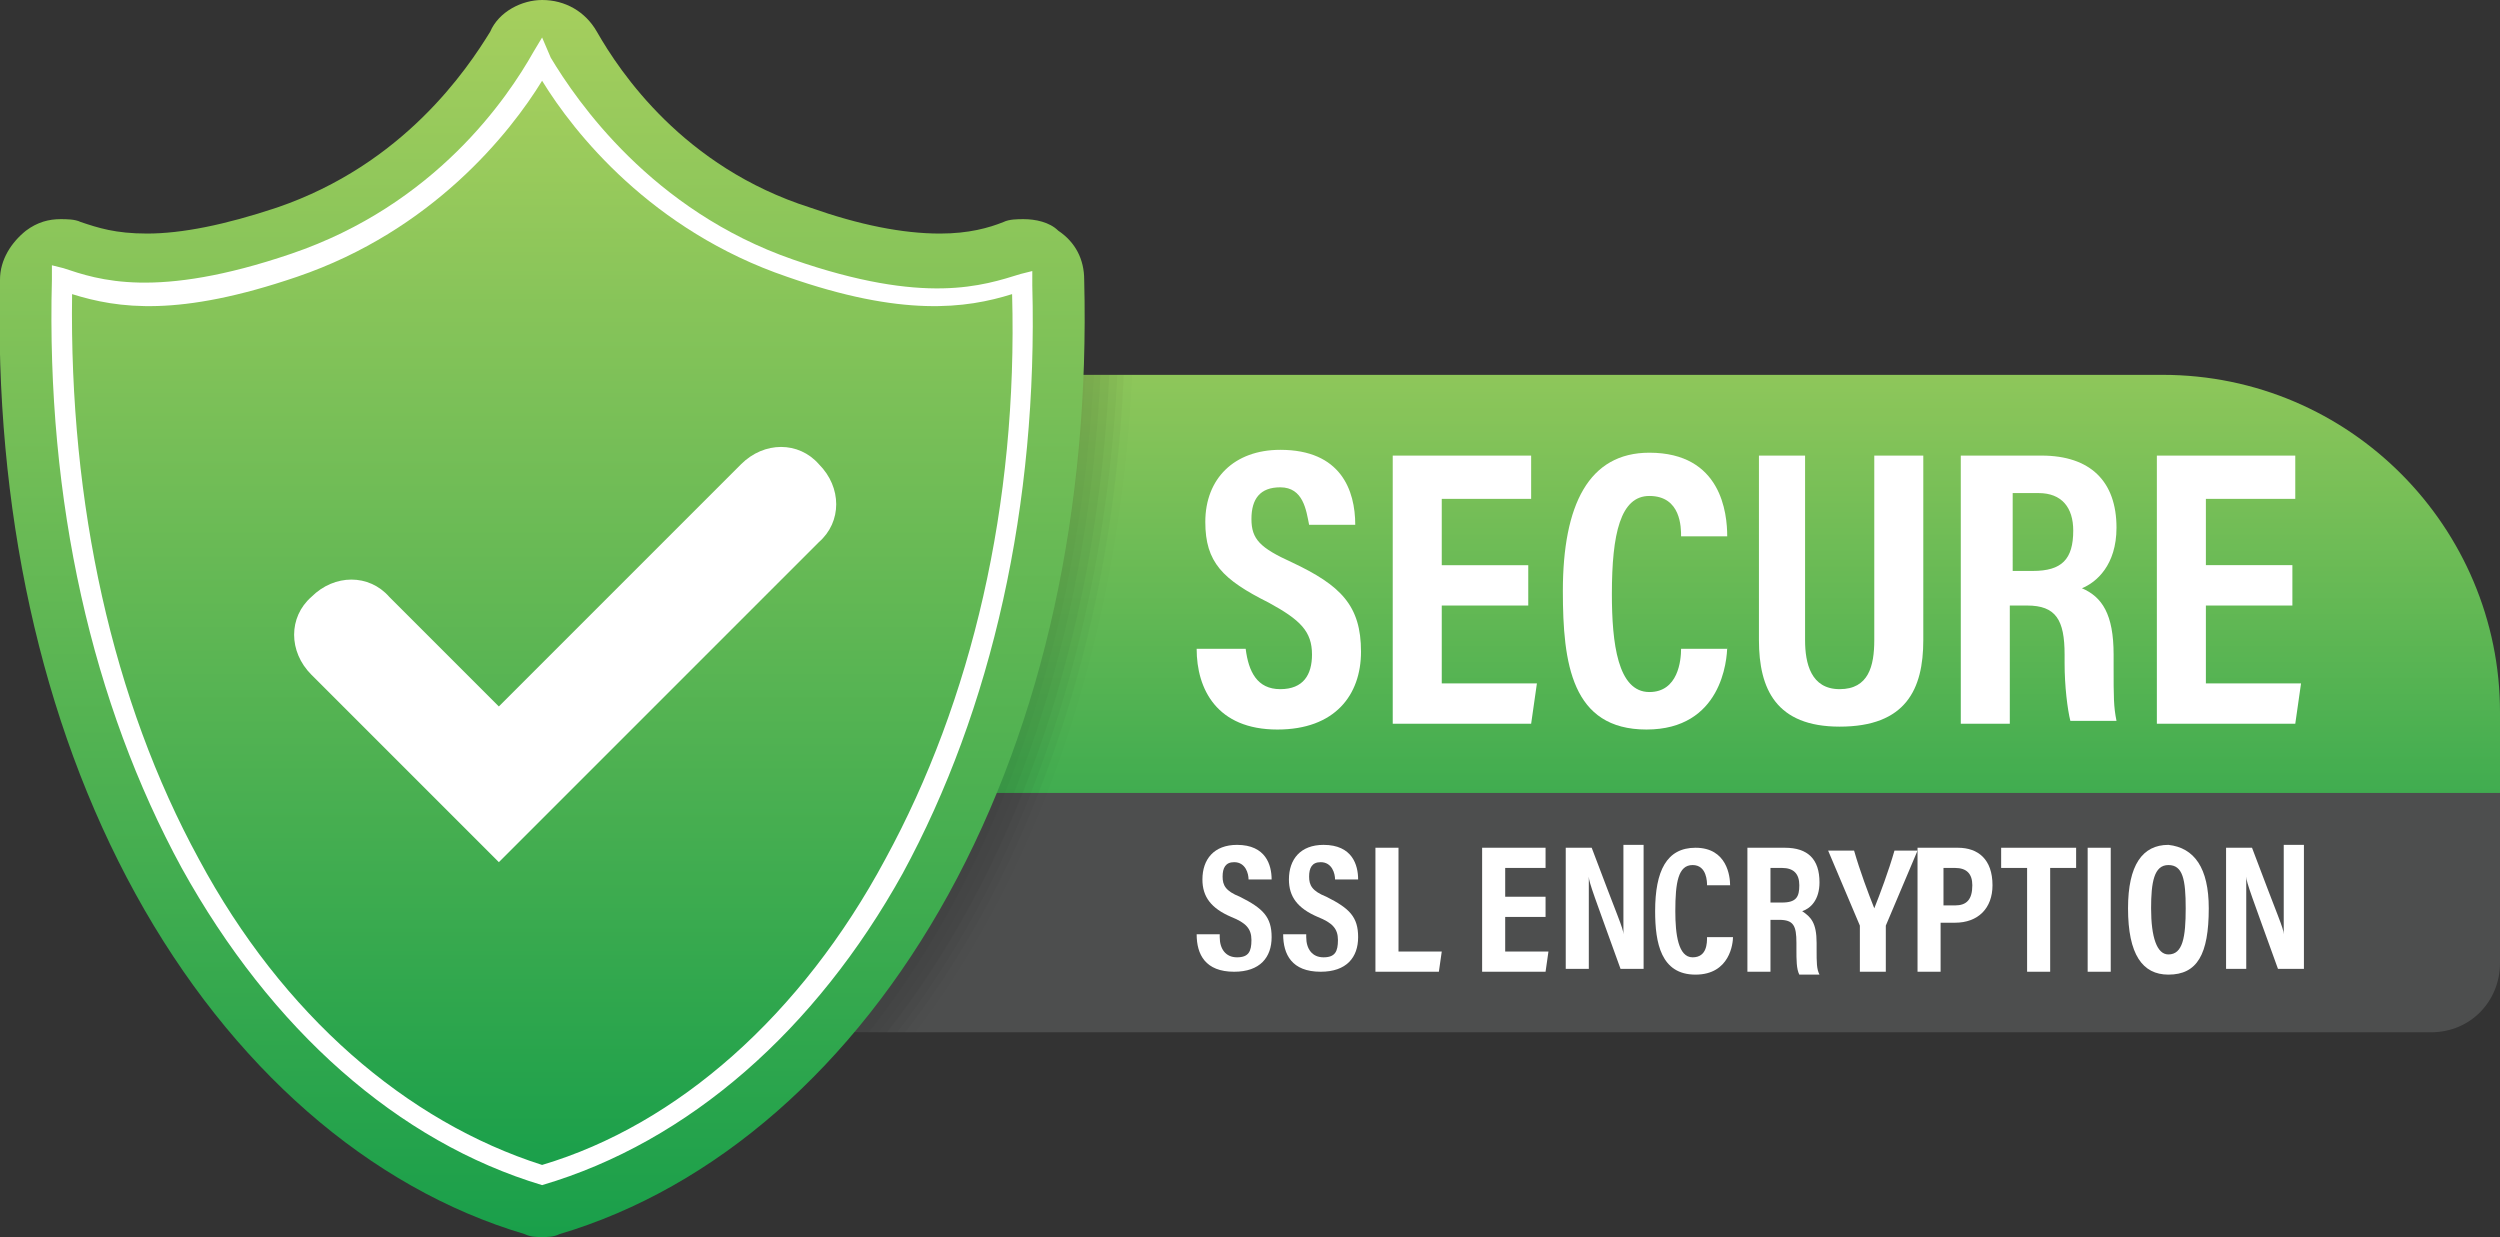 <?xml version="1.0" encoding="utf-8"?>
<!-- Generator: Adobe Illustrator 27.9.0, SVG Export Plug-In . SVG Version: 6.00 Build 0)  -->
<svg version="1.1" id="Layer_1" xmlns="http://www.w3.org/2000/svg" xmlns:xlink="http://www.w3.org/1999/xlink" x="0px" y="0px"
	 viewBox="0 0 86.7 42.9" style="enable-background:new 0 0 86.7 42.9;" xml:space="preserve">
<rect x="0" y="0" width="86.7" height="42.9" fill="#333333" stroke="none"/>
<style type="text/css">
	.st0{fill:url(#SVGID_1_);}
	.st1{fill:#4D4E4E;}
	.st2{opacity:0.15;}
	.st3{clip-path:url(#SVGID_00000170249034386507683040000015825998349315831446_);}
	.st4{opacity:0;}
	.st5{opacity:9.090900e-02;}
	.st6{opacity:0.182;}
	.st7{opacity:0.273;}
	.st8{opacity:0.364;}
	.st9{opacity:0.455;}
	.st10{opacity:0.545;}
	.st11{opacity:0.636;}
	.st12{opacity:0.727;}
	.st13{opacity:0.818;}
	.st14{opacity:0.909;}
	.st15{fill:url(#SVGID_00000129197078449089081400000012106990089226326664_);}
	.st16{fill:url(#SVGID_00000024717764524023051510000012391694523733383325_);}
	.st17{fill:#FFFFFF;}
</style>
<g>
	<g>
		<linearGradient id="SVGID_1_" gradientUnits="userSpaceOnUse" x1="50.529" y1="7.808" x2="50.529" y2="36.452">
			<stop  offset="0" style="stop-color:#AAD05E"/>
			<stop  offset="1" style="stop-color:#109C49"/>
		</linearGradient>
		<path class="st0" d="M86.7,28.3H14.3V13H75c6.5,0,11.7,5.3,11.7,11.7V28.3z"/>
		<path class="st1" d="M84.3,35.8h-70v-8.3h72.4v5.9C86.7,34.7,85.7,35.8,84.3,35.8z"/>
		<g class="st2">
			<defs>
				<polygon id="SVGID_00000141451455443949100840000011091914616693283498_" class="st2" points="16.5,13 16.5,25.7 16.5,35.8 
					83.3,35.8 83.3,25.7 83.3,13 				"/>
			</defs>
			<clipPath id="SVGID_00000025413934919883910270000001761991555846911897_">
				<use xlink:href="#SVGID_00000141451455443949100840000011091914616693283498_"  style="overflow:visible;"/>
			</clipPath>
			<g style="clip-path:url(#SVGID_00000025413934919883910270000001761991555846911897_);">
				<path class="st4" d="M39.6,9.4c-1.4,0.5-3.8,1.2-9-0.5c-6-2-8.9-6.7-9.6-7.9c-0.7,1.2-3.5,5.9-9.6,7.9c-5.2,1.8-7.5,1-9,0.5
					C2.1,26.7,10,40.6,21,43.9v0C32.1,40.6,40,26.7,39.6,9.4z"/>
				<path class="st5" d="M39.3,9.3c-1.4,0.5-3.8,1.2-9-0.5c-6-2-8.9-6.7-9.6-7.9c-0.7,1.2-3.5,5.9-9.6,7.9c-5.2,1.8-7.5,1-9,0.5
					C1.8,26.6,9.8,40.5,20.8,43.8v0C31.8,40.5,39.7,26.6,39.3,9.3z"/>
				<path class="st6" d="M39,9.2c-1.4,0.5-3.8,1.2-9-0.5c-6-2-8.9-6.7-9.6-7.9C19.8,2,17,6.7,11,8.7c-5.2,1.8-7.5,1-9,0.5
					C1.6,26.5,9.5,40.4,20.5,43.7v0C31.5,40.4,39.5,26.5,39,9.2z"/>
				<path class="st7" d="M38.8,9.1c-1.4,0.5-3.8,1.2-9-0.5c-6-2-8.9-6.7-9.6-7.9c-0.7,1.2-3.5,5.9-9.6,7.9c-5.2,1.8-7.5,1-9,0.5
					C1.3,26.5,9.2,40.3,20.3,43.6v0C31.3,40.3,39.2,26.5,38.8,9.1z"/>
				<path class="st8" d="M38.5,9.1c-1.4,0.5-3.8,1.2-9-0.5c-6-2-8.9-6.7-9.6-7.9c-0.7,1.2-3.5,5.9-9.6,7.9c-5.2,1.8-7.5,1-9,0.5
					C1,26.4,9,40.2,20,43.5v0C31,40.2,39,26.4,38.5,9.1z"/>
				<path class="st9" d="M38.2,9c-1.4,0.5-3.8,1.2-9-0.5c-6-2-8.9-6.7-9.6-7.9c-0.7,1.2-3.5,5.9-9.6,7.9c-5.2,1.8-7.5,1-9,0.5
					C0.8,26.3,8.7,40.2,19.7,43.4v0C30.8,40.2,38.7,26.3,38.2,9z"/>
				<path class="st10" d="M38,8.9c-1.4,0.5-3.8,1.2-9-0.5c-6-2-8.9-6.7-9.6-7.9c-0.7,1.2-3.5,5.9-9.6,7.9c-5.2,1.8-7.5,1-9,0.5
					C0.5,26.2,8.4,40.1,19.5,43.4v0C30.5,40.1,38.4,26.2,38,8.9z"/>
				<path class="st11" d="M37.7,8.8c-1.4,0.5-3.8,1.2-9-0.5c-6-2-8.9-6.7-9.6-7.9c-0.7,1.2-3.5,5.9-9.6,7.9c-5.2,1.8-7.5,1-9,0.5
					C0.2,26.1,8.2,40,19.2,43.3v0C30.2,40,38.2,26.1,37.7,8.8z"/>
				<path class="st12" d="M37.5,8.7c-1.4,0.5-3.8,1.2-9-0.5c-6-2-8.9-6.7-9.6-7.9c-0.7,1.2-3.5,5.9-9.6,7.9c-5.2,1.8-7.5,1-9,0.5
					C0,26,7.9,39.9,18.9,43.2v0C30,39.9,37.9,26,37.5,8.7z"/>
				<path class="st13" d="M37.2,8.6c-1.4,0.5-3.8,1.2-9-0.5c-6-2-8.9-6.7-9.6-7.9C18,1.4,15.1,6.1,9.1,8.1c-5.2,1.8-7.5,1-9,0.5
					c-0.4,17.3,7.5,31.2,18.5,34.5v0C29.7,39.8,37.6,25.9,37.2,8.6z"/>
				<path class="st14" d="M36.9,8.5C35.5,9,33.2,9.7,28,8c-6-2-8.9-6.7-9.6-7.9C17.7,1.3,14.9,6,8.9,8c-5.2,1.8-7.5,1-9,0.5
					C-0.5,25.8,7.4,39.7,18.4,43v0C29.4,39.7,37.4,25.8,36.9,8.5z"/>
				<path d="M36.7,8.5c-1.4,0.5-3.8,1.2-9-0.5c-6-2-8.9-6.7-9.6-7.9c-0.7,1.2-3.5,5.9-9.6,7.9c-5.2,1.8-7.5,1-9,0.5
					c-0.4,17.3,7.5,31.2,18.5,34.5v0C29.2,39.6,37.1,25.8,36.7,8.5z"/>
			</g>
		</g>
		<g>
			
				<linearGradient id="SVGID_00000038404340112259524070000007292429619503677593_" gradientUnits="userSpaceOnUse" x1="18.828" y1="-1.264" x2="18.828" y2="45.719">
				<stop  offset="0" style="stop-color:#AAD05E"/>
				<stop  offset="1" style="stop-color:#109C49"/>
			</linearGradient>
			<path style="fill:url(#SVGID_00000038404340112259524070000007292429619503677593_);" d="M18.8,42.9c-0.2,0-0.4,0-0.6-0.1
				C12.8,41.2,8,37,4.7,31C1.4,25-0.2,17.6,0,9.7C0,9,0.4,8.4,0.9,8c0.4-0.3,0.8-0.4,1.2-0.4c0.2,0,0.5,0,0.7,0.1
				C3.4,7.9,4,8.1,5.1,8.1c1.2,0,2.7-0.3,4.5-0.9c4.4-1.5,6.6-4.8,7.4-6.1C17.3,0.4,18.1,0,18.8,0c0,0,0,0,0,0
				c0.8,0,1.5,0.4,1.9,1.1c0.8,1.4,3,4.7,7.4,6.1c1.7,0.6,3.2,0.9,4.5,0.9c1,0,1.7-0.2,2.2-0.4c0.2-0.1,0.5-0.1,0.7-0.1
				c0.4,0,0.9,0.1,1.2,0.4c0.6,0.4,0.9,1,0.9,1.7c0.2,7.9-1.4,15.3-4.7,21.3c-3.3,6-8.1,10.2-13.5,11.8C19.2,42.9,19,42.9,18.8,42.9
				z"/>
			<g>
				
					<linearGradient id="SVGID_00000037661842796532234470000013124257606670636987_" gradientUnits="userSpaceOnUse" x1="18.828" y1="1.009" x2="18.828" y2="43.294">
					<stop  offset="0" style="stop-color:#AAD05E"/>
					<stop  offset="1" style="stop-color:#109C49"/>
				</linearGradient>
				<path style="fill:url(#SVGID_00000037661842796532234470000013124257606670636987_);" d="M35.5,9.8c-1.3,0.4-3.4,1.1-8.1-0.5
					c-5.4-1.8-8-6-8.6-7.1c-0.6,1.1-3.2,5.3-8.6,7.1c-4.7,1.6-6.8,0.9-8.1,0.5c-0.4,15.6,6.7,28.1,16.7,31v0
					C28.8,37.8,35.9,25.3,35.5,9.8z"/>
				<path class="st17" d="M18.8,41.1L18.8,41.1c-5-1.5-9.4-5.4-12.5-11C3.2,24.4,1.6,17.4,1.8,9.7l0-0.5l0.4,0.1
					c1.2,0.4,3.2,1.1,7.9-0.5c5-1.7,7.5-5.4,8.4-7l0.3-0.5L19.1,2c0.9,1.5,3.5,5.3,8.4,7c4.6,1.6,6.6,0.9,7.9,0.5l0.4-0.1l0,0.5
					c0.2,7.6-1.4,14.7-4.5,20.4C28.3,35.7,23.9,39.6,18.8,41.1L18.8,41.1z M2.5,10.2c-0.1,7.3,1.4,14.1,4.4,19.6
					c2.9,5.4,7.2,9.1,11.9,10.6c4.7-1.4,9-5.2,11.9-10.6c3-5.5,4.6-12.3,4.4-19.6c-1.6,0.5-3.8,0.8-7.8-0.6c-4.7-1.6-7.4-5-8.5-6.8
					c-1.1,1.8-3.8,5.2-8.5,6.8C6.2,11,4.1,10.7,2.5,10.2z"/>
			</g>
		</g>
		<g>
			<path class="st17" d="M17.3,29.9l-6.5-6.5c-0.8-0.8-0.8-2,0-2.7l0,0c0.8-0.8,2-0.8,2.7,0l3.8,3.8l8.4-8.4c0.8-0.8,2-0.8,2.7,0h0
				c0.8,0.8,0.8,2,0,2.7L17.3,29.9z"/>
		</g>
		<g>
			<path class="st17" d="M43.2,22.5c0.1,0.8,0.4,1.4,1.2,1.4c0.8,0,1.1-0.5,1.1-1.2c0-0.8-0.4-1.2-1.5-1.8c-1.6-0.8-2.2-1.4-2.2-2.8
				c0-1.5,1-2.5,2.6-2.5c2.1,0,2.6,1.4,2.6,2.6h-1.6c-0.1-0.5-0.2-1.3-1-1.3c-0.7,0-1,0.4-1,1.1c0,0.7,0.3,1,1.4,1.5
				c1.7,0.8,2.4,1.5,2.4,3.1c0,1.5-0.9,2.7-2.9,2.7c-2.1,0-2.8-1.4-2.8-2.8H43.2z"/>
			<path class="st17" d="M53,21h-3v2.7h3.3l-0.2,1.4h-4.8v-9.3h4.8v1.5H50v2.3h3V21z"/>
			<path class="st17" d="M59.9,22.4c0,0.5-0.2,2.9-2.8,2.9c-2.6,0-2.9-2.3-2.9-4.8c0-3,0.9-4.8,3-4.8c2.5,0,2.7,2.1,2.7,2.9h-1.6
				c0-0.3,0-1.4-1.1-1.4c-1,0-1.3,1.3-1.3,3.4c0,1.7,0.2,3.4,1.3,3.4c1,0,1.1-1.1,1.1-1.5H59.9z"/>
			<path class="st17" d="M62.6,15.8v6.4c0,0.8,0.2,1.7,1.2,1.7c1,0,1.2-0.8,1.2-1.7v-6.4h1.7v6.4c0,1.7-0.6,3-2.9,3
				c-2.2,0-2.8-1.3-2.8-3v-6.4H62.6z"/>
			<path class="st17" d="M69.7,21.1v4h-1.7v-9.3h2.8c1.7,0,2.6,0.9,2.6,2.5c0,1.3-0.7,1.9-1.2,2.1c0.7,0.3,1.1,0.9,1.1,2.3v0.4
				c0,1.1,0,1.4,0.1,1.9h-1.6c-0.1-0.4-0.2-1.2-0.2-2v-0.3c0-1.2-0.3-1.7-1.3-1.7H69.7z M69.7,19.8h0.8c1,0,1.4-0.4,1.4-1.4
				c0-0.8-0.4-1.3-1.2-1.3h-0.9V19.8z"/>
			<path class="st17" d="M79.5,21h-3v2.7h3.3l-0.2,1.4h-4.8v-9.3h4.8v1.5h-3.1v2.3h3V21z"/>
		</g>
		<g>
			<path class="st17" d="M42.3,32.5c0,0.4,0.2,0.7,0.6,0.7c0.4,0,0.5-0.2,0.5-0.6c0-0.4-0.2-0.6-0.7-0.8c-0.7-0.3-1-0.7-1-1.3
				c0-0.7,0.4-1.2,1.2-1.2c1,0,1.2,0.7,1.2,1.2h-0.8c0-0.2-0.1-0.6-0.5-0.6c-0.3,0-0.4,0.2-0.4,0.5c0,0.3,0.1,0.5,0.6,0.7
				c0.8,0.4,1.1,0.7,1.1,1.4c0,0.7-0.4,1.2-1.3,1.2c-1,0-1.3-0.6-1.3-1.3H42.3z"/>
			<path class="st17" d="M45.3,32.5c0,0.4,0.2,0.7,0.6,0.7c0.4,0,0.5-0.2,0.5-0.6c0-0.4-0.2-0.6-0.7-0.8c-0.7-0.3-1-0.7-1-1.3
				c0-0.7,0.4-1.2,1.2-1.2c1,0,1.2,0.7,1.2,1.2h-0.8c0-0.2-0.1-0.6-0.5-0.6c-0.3,0-0.4,0.2-0.4,0.5c0,0.3,0.1,0.5,0.6,0.7
				c0.8,0.4,1.1,0.7,1.1,1.4c0,0.7-0.4,1.2-1.3,1.2c-1,0-1.3-0.6-1.3-1.3H45.3z"/>
			<path class="st17" d="M47.7,29.4h0.8v3.6h1.5l-0.1,0.7h-2.2V29.4z"/>
			<path class="st17" d="M53.6,31.8h-1.4v1.2h1.5l-0.1,0.7h-2.2v-4.3h2.2v0.7h-1.4v1h1.4V31.8z"/>
			<path class="st17" d="M54.3,33.7v-4.3h0.9c0.9,2.4,1.1,2.8,1.1,3h0c0-0.5,0-1.1,0-1.9v-1.2h0.7v4.3h-0.8c-0.9-2.5-1.1-3-1.1-3.2
				h0c0,0.5,0,1.2,0,1.9v1.3H54.3z"/>
			<path class="st17" d="M60.1,32.5c0,0.2-0.1,1.3-1.3,1.3c-1.2,0-1.4-1.1-1.4-2.2c0-1.4,0.4-2.2,1.4-2.2c1.1,0,1.2,1,1.2,1.3h-0.8
				c0-0.1,0-0.7-0.5-0.7c-0.5,0-0.6,0.6-0.6,1.6c0,0.8,0.1,1.6,0.6,1.6c0.5,0,0.5-0.5,0.5-0.7H60.1z"/>
			<path class="st17" d="M61.4,31.9v1.8h-0.8v-4.3h1.3c0.8,0,1.2,0.4,1.2,1.2c0,0.6-0.3,0.9-0.6,1c0.3,0.2,0.5,0.4,0.5,1.1v0.2
				c0,0.5,0,0.7,0.1,0.9h-0.7c-0.1-0.2-0.1-0.5-0.1-0.9v-0.2c0-0.6-0.1-0.8-0.6-0.8H61.4z M61.4,31.3h0.4c0.5,0,0.6-0.2,0.6-0.6
				c0-0.4-0.2-0.6-0.6-0.6h-0.4V31.3z"/>
			<path class="st17" d="M64.5,33.7v-1.5c0,0,0-0.1,0-0.1l-1.1-2.6h0.9c0.2,0.7,0.5,1.5,0.7,2c0.2-0.5,0.5-1.3,0.7-2h0.8l-1.1,2.6
				c0,0,0,0.1,0,0.1v1.5H64.5z"/>
			<path class="st17" d="M66.6,29.4h1.3c0.7,0,1.2,0.4,1.2,1.3c0,0.8-0.5,1.3-1.3,1.3h-0.5v1.7h-0.8V29.4z M67.4,31.4h0.4
				c0.4,0,0.6-0.2,0.6-0.7c0-0.4-0.2-0.6-0.6-0.6h-0.4V31.4z"/>
			<path class="st17" d="M70.3,30.1h-0.9v-0.7H72v0.7h-0.9v3.6h-0.8V30.1z"/>
			<path class="st17" d="M73.2,29.4v4.3h-0.8v-4.3H73.2z"/>
			<path class="st17" d="M76.6,31.5c0,1.6-0.4,2.3-1.4,2.3c-0.9,0-1.4-0.7-1.4-2.3c0-1.5,0.5-2.2,1.4-2.2
				C76.1,29.4,76.6,30.1,76.6,31.5z M74.6,31.5c0,1,0.2,1.6,0.6,1.6c0.5,0,0.6-0.6,0.6-1.6c0-1-0.1-1.5-0.6-1.5
				C74.7,30,74.6,30.6,74.6,31.5z"/>
			<path class="st17" d="M77.2,33.7v-4.3h0.9c0.9,2.4,1.1,2.8,1.1,3h0c0-0.5,0-1.1,0-1.9v-1.2h0.7v4.3H79c-0.9-2.5-1.1-3-1.1-3.2h0
				c0,0.5,0,1.2,0,1.9v1.3H77.2z"/>
		</g>
	</g>
</g>
</svg>
